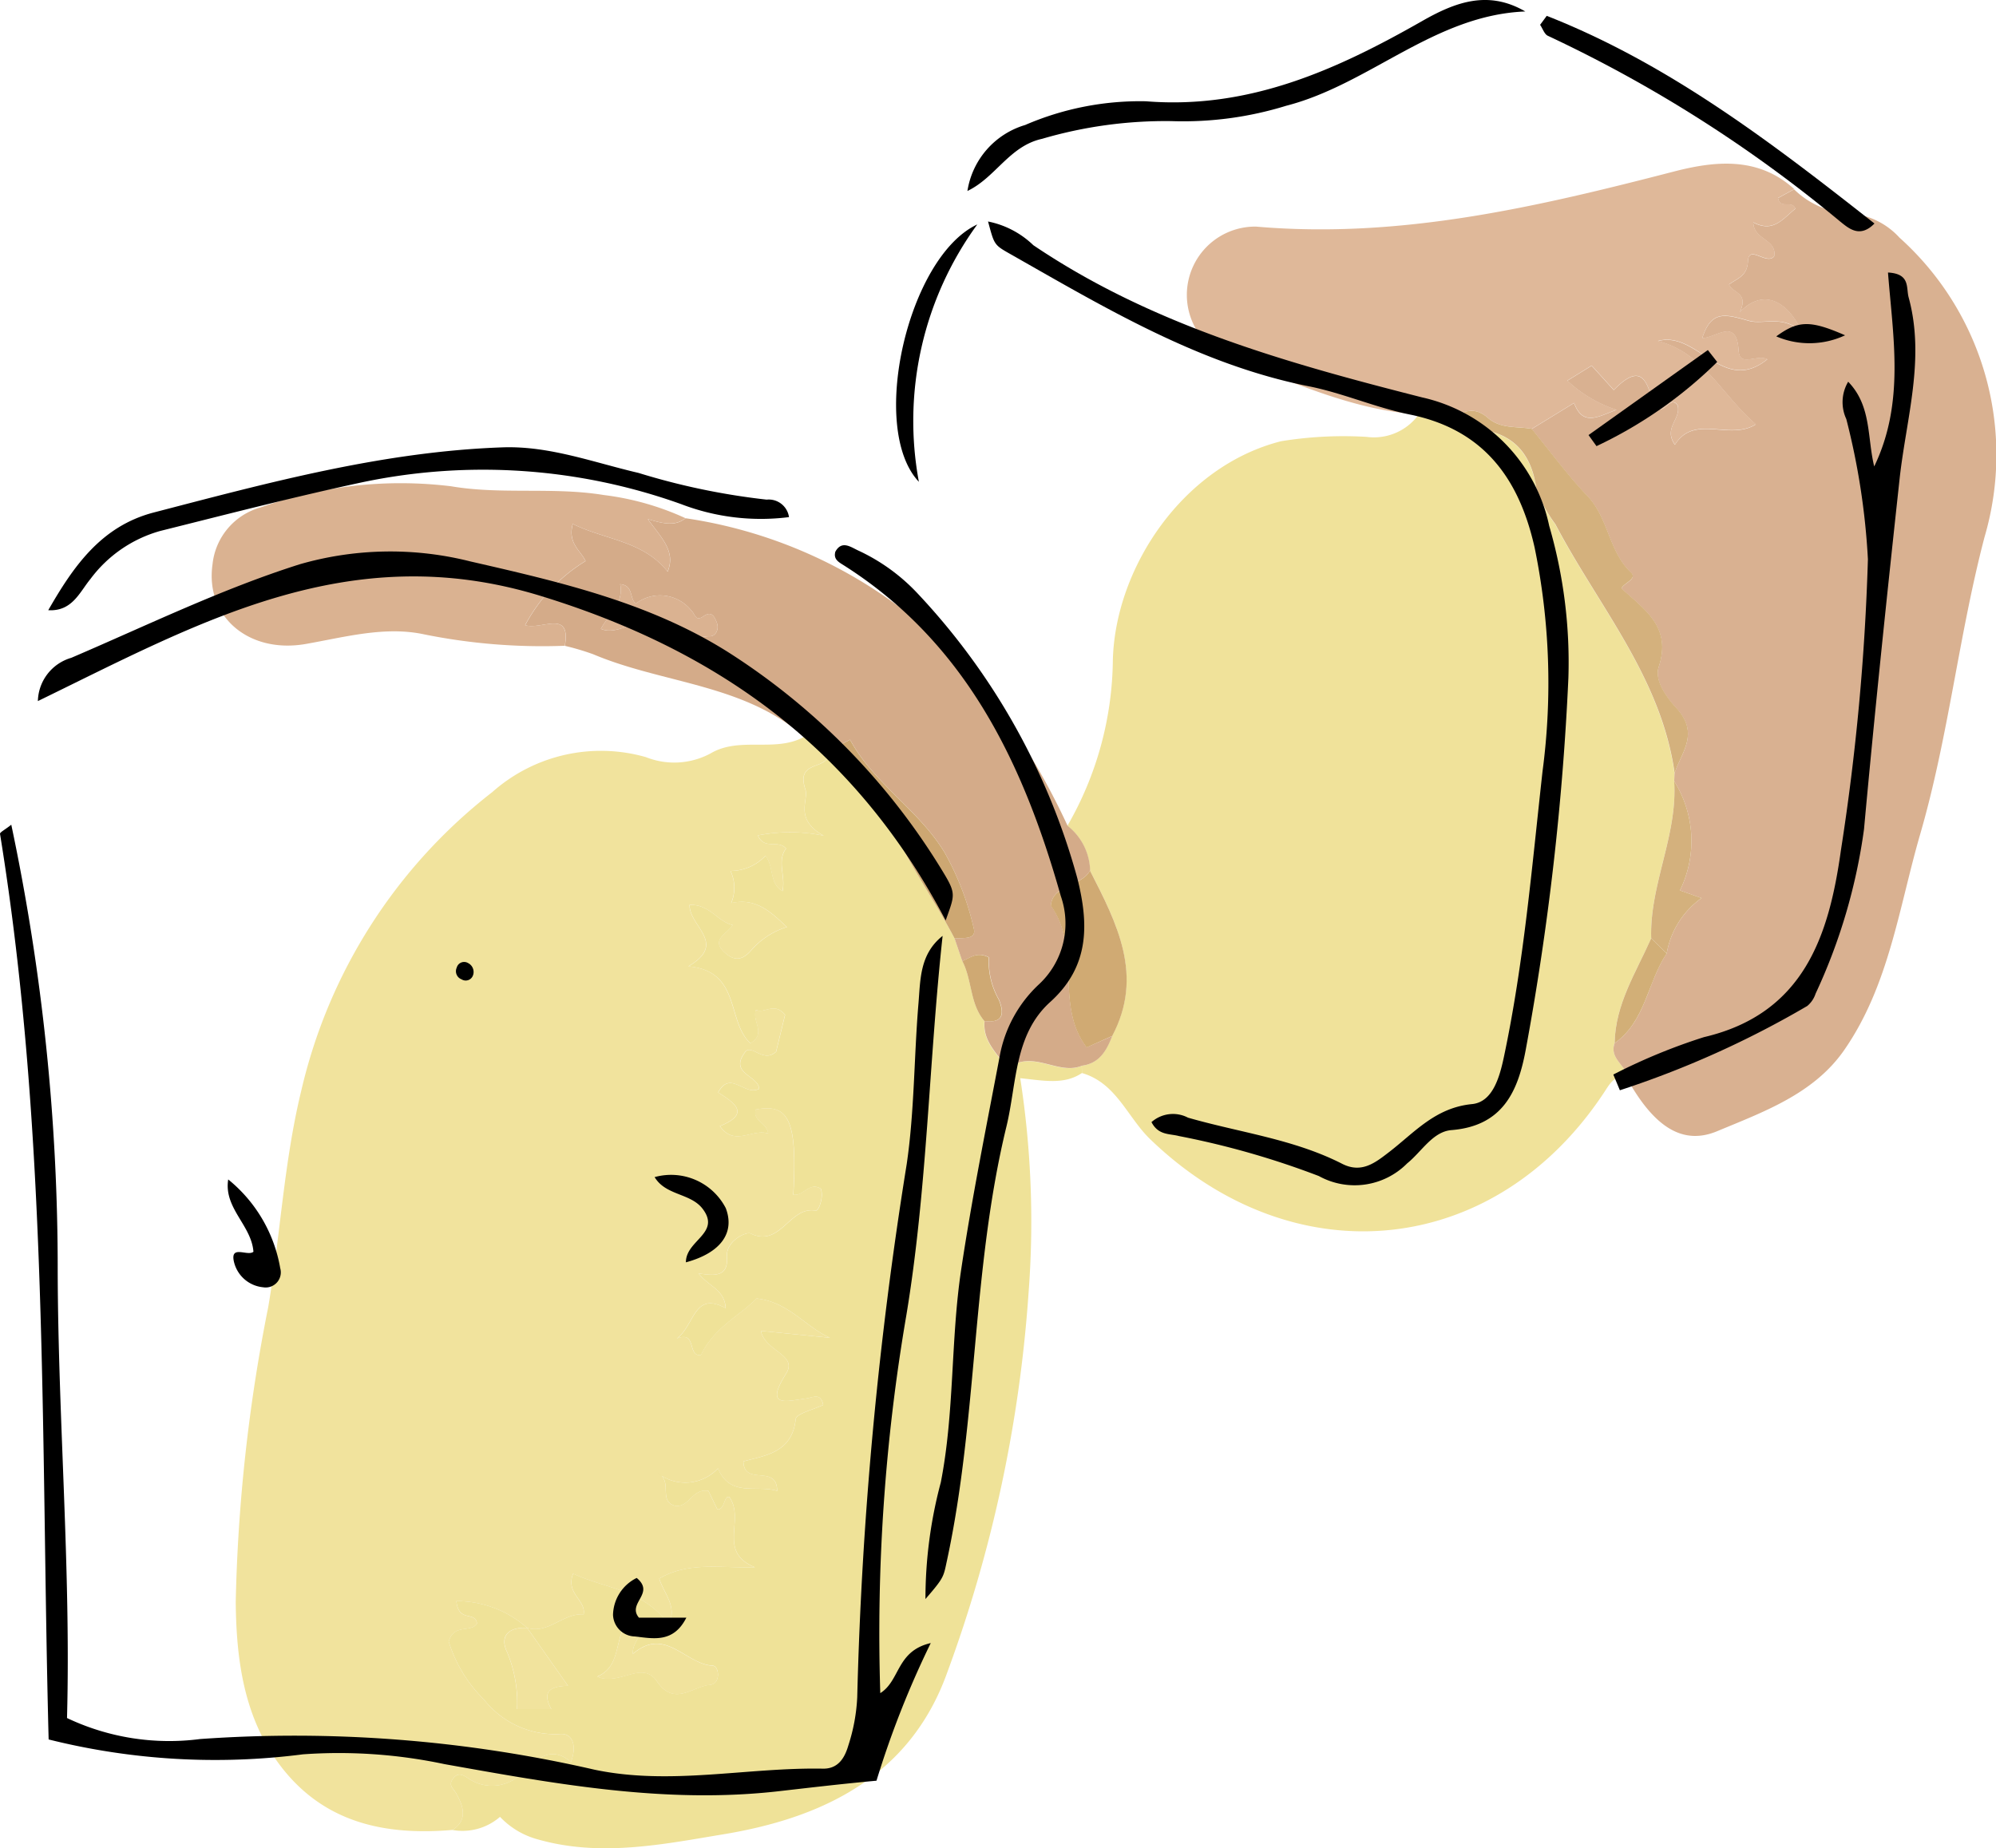 <?xml version="1.0" encoding="UTF-8"?> <svg xmlns="http://www.w3.org/2000/svg" xmlns:xlink="http://www.w3.org/1999/xlink" id="グループ_518" data-name="グループ 518" width="87" height="80.57" viewBox="0 0 87 80.57"><defs><clipPath id="clip-path"><rect id="長方形_1557" data-name="長方形 1557" width="87" height="80.57" fill="none"></rect></clipPath></defs><g id="グループ_517" data-name="グループ 517" clip-path="url(#clip-path)"><path id="パス_41487" data-name="パス 41487" d="M41.465,147.768c-2.9.248-5.545-.291-7.44-2.723-1.645-2.111-1.981-4.672-2.005-7.216a73.244,73.244,0,0,1,1.417-12.859c.529-3.134.682-6.313,1.439-9.428A23.063,23.063,0,0,1,43.2,102.526,7.133,7.133,0,0,1,49.9,101a3.34,3.34,0,0,0,2.814-.161c1.273-.754,2.8-.025,4.08-.723l1.007.635a1.566,1.566,0,0,0-.009.317c-.288.433-1.323.186-.947,1.336.158.484-.505,1.289.8,2.021a7.2,7.2,0,0,0-2.867-.013c.285.657.869.159,1.227.572-.416.549-.005,1.2-.157,1.857-.587-.347-.349-1.007-.739-1.545a2.089,2.089,0,0,1-1.525.664,1.728,1.728,0,0,1,.029,1.4c1.065-.238,1.7.362,2.427,1.045a3.387,3.387,0,0,0-1.567,1.028c-.329.37-.666.5-1.114.11-.661-.575.028-.8.323-1.223-.673-.153-1.006-.914-1.882-.879-.026.941,1.67,1.661-.051,2.678,2.3.207,1.654,2.39,2.7,3.353.719-.436.05-.947.244-1.458.377.189.788-.366,1.268.218l-.392,1.611c-.55.484-1.006-.274-1.313-.031-.8.988.544,1.054.574,1.647-.629.334-1.247-.837-1.785.157.7.446,1.436.92.075,1.467.64.912,1.4.093,2.109.324-.078-.5-.7-.555-.547-1.045,1.462-.291,1.816.508,1.639,3.712.432.081.684-.578,1.2-.261.131.362-.09.984-.229.958-1.138-.214-1.523,1.627-2.837.994-.178-.086-1.078.317-1.027,1.009.061.838-.46.865-1.239.728.458.592,1.139.7,1.183,1.52-1.388-.759-1.335.724-2.126,1.322.889-.354.433.788,1.048.723.566-1.209,1.738-1.748,2.424-2.47,1.4.151,2.114,1.227,3.2,1.714l-3.011-.3c.194.9,1.625,1.036,1.1,1.863-.957,1.514.008,1.2.869,1.083.3-.039.643-.265.749.281-.422.207-1.175.377-1.2.622-.153,1.47-1.34,1.582-2.279,1.841.03,1.1,1.467.095,1.47,1.285-.911-.278-2.043.295-2.578-.98a1.948,1.948,0,0,1-2.633.2c.687.336.02,1.206.741,1.423.624.129.765-.771,1.474-.646l.392.812c.341.021.278-.632.525-.535.7,1-.548,2.378,1.111,3.059-1.481.045-2.9-.26-4.169.493.2.665.8,1.195.414,2-1.094-1.524-2.766-1.564-4.168-2.215-.343.867.569,1.145.457,1.774-.9-.06-1.533.869-2.461.59a4.627,4.627,0,0,0-3.083-1.169c.094.956.8.415.9.974-.264.427-1-.009-1.235.788a6.05,6.05,0,0,0,1.543,2.536,3.934,3.934,0,0,0,3.262,1.5c.535-.074.821.417.522,1.224-.831-.738-1.457-.158-2.022.352a1.821,1.821,0,0,1-2.469.342c-.27-.181-.474-.238-.668.054-.184.276.03.386.159.616.272.486.555,1.137-.164,1.593" transform="translate(-21.745 -67.993)" fill="#f1e39d"></path><path id="パス_41488" data-name="パス 41488" d="M169.473,85.392c-.507-.326-.721-.054-1,.378C163.723,93.1,154.9,94,148.606,87.911c-.987-.956-1.473-2.448-2.966-2.875q0-.159-.006-.318c.765-.1,1.074-.664,1.319-1.294,1.4-2.635.205-4.922-.963-7.214a2.565,2.565,0,0,0-.983-1.952,14.717,14.717,0,0,0,1.981-7.22c.1-4.011,3.033-8.453,7.331-9.545a16.982,16.982,0,0,1,3.727-.19,2.407,2.407,0,0,0,2.271-.972l1.313.31c.184.1.369.283.553.283,1.8,0,2.974.685,3.256,2.623a5.679,5.679,0,0,0,.828,1.562c1.867,3.556,4.623,6.687,5.2,10.86l-.014.343c.159,2.355-1.074,4.507-1,6.849-.657,1.48-1.568,2.872-1.594,4.572-.262.725.629,1.023.613,1.657" transform="translate(-98.482 -38.258)" fill="#f0e29a"></path><path id="パス_41489" data-name="パス 41489" d="M88.55,116.468q0,.159.006.318c-.775.518-1.649.333-2.689.224a40.712,40.712,0,0,1,.364,9.346,59.655,59.655,0,0,1-3.553,16.582c-1.647,4.585-5.542,6.34-9.758,7.036-2.573.425-5.33,1-8.056.227a3.531,3.531,0,0,1-1.672-.989,2.493,2.493,0,0,1-2.073.572c.718-.456.436-1.107.164-1.593-.129-.23-.343-.34-.159-.616.2-.291.4-.234.668-.054a1.822,1.822,0,0,0,2.469-.342c.565-.509,1.191-1.09,2.022-.352.3-.807.013-1.3-.522-1.224a3.936,3.936,0,0,1-3.263-1.5,6.053,6.053,0,0,1-1.542-2.536c.231-.8.971-.361,1.235-.788-.095-.559-.8-.018-.9-.974a4.627,4.627,0,0,1,3.083,1.169c-.774-.047-1.221.33-.878,1.05a5.737,5.737,0,0,1,.438,2.489H65.43c-.4-.721-.113-1,.725-1.015l-1.777-2.524c.928.279,1.561-.65,2.46-.59.112-.628-.8-.906-.457-1.774,1.4.651,3.075.69,4.168,2.215.382-.8-.211-1.335-.414-2,1.27-.753,2.689-.448,4.169-.493-1.66-.681-.412-2.061-1.112-3.059-.246-.1-.184.556-.525.535L72.276,135c-.71-.125-.85.775-1.474.646-.721-.218-.055-1.088-.741-1.423a1.948,1.948,0,0,0,2.633-.2c.535,1.275,1.667.7,2.578.98,0-1.19-1.441-.183-1.47-1.285.939-.259,2.126-.371,2.279-1.841.025-.245.779-.415,1.2-.622-.105-.546-.452-.32-.748-.281-.861.112-1.827.431-.869-1.083.523-.827-.909-.96-1.1-1.863l3.011.3c-1.088-.487-1.8-1.563-3.2-1.714-.685.722-1.858,1.261-2.423,2.47-.615.065-.159-1.076-1.048-.723.791-.6.738-2.081,2.126-1.322-.044-.819-.725-.928-1.183-1.52.779.137,1.3.11,1.239-.728-.051-.692.85-1.1,1.028-1.009,1.314.633,1.7-1.208,2.837-.994.139.026.36-.6.229-.958-.512-.317-.764.342-1.2.261.177-3.2-.177-4-1.639-3.712-.149.49.469.544.547,1.045-.706-.231-1.468.588-2.109-.324,1.362-.547.621-1.021-.075-1.467.539-.993,1.157.177,1.785-.157-.03-.594-1.37-.659-.574-1.647.306-.243.762.516,1.313.031l.392-1.611c-.48-.583-.892-.029-1.268-.218-.194.511.475,1.022-.244,1.458-1.042-.963-.4-3.147-2.7-3.353,1.721-1.017.025-1.736.051-2.678.876-.035,1.209.726,1.882.879-.3.424-.984.648-.323,1.223.447.389.784.261,1.114-.11a3.387,3.387,0,0,1,1.567-1.028c-.723-.684-1.362-1.284-2.427-1.045a1.727,1.727,0,0,0-.029-1.4,2.088,2.088,0,0,0,1.525-.665c.39.537.152,1.2.739,1.545.151-.662-.26-1.307.157-1.857-.357-.413-.941.085-1.227-.572a7.2,7.2,0,0,1,2.867.013c-1.309-.732-.646-1.536-.8-2.021-.376-1.15.658-.9.947-1.336a10.777,10.777,0,0,1,2.993,3.331c.774,1.564,1.762,2.983,2.566,4.513l.332.977c.438.83.324,1.864.965,2.619-.092.907.582,1.421.985,2.079,1.1-.875,2.207.31,3.26-.132M67.43,143.1c.988.414,1.957-.738,2.6.2.769,1.125,1.561.213,2.309.157.49-.036.407-.824.132-.837-1.207-.061-2.073-1.729-3.487-.518-.059-.67.892-1.071.033-1.606-.975.612-.379,2.086-1.587,2.6" transform="translate(-41.398 -70.008)" fill="#efe298"></path><path id="パス_41490" data-name="パス 41490" d="M212.313,64.59c.016-.634-.875-.932-.613-1.657,1.353-.957,1.427-2.656,2.269-3.909a3.75,3.75,0,0,1,1.52-2.417l-.941-.333a4.9,4.9,0,0,0-.252-4.762q.007-.172.014-.343c.3-.92,1.1-1.722.086-2.833-.318-.35-.991-1.157-.778-1.8.575-1.736-.6-2.493-1.622-3.423.092-.232.709-.416.418-.692-.98-.928-.978-2.366-1.893-3.327-.874-.919-1.628-1.952-2.435-2.935l1.847-1.133c.384,1.067,1.1.561,1.85.3a5.735,5.735,0,0,1-2.145-1.271l1.06-.656.965,1.064c1.4-1.447,1.488.009,1.807.778.417.3.651-.567.975-.111.161.6-.637.977-.119,1.718.849-1.356,2.37-.163,3.53-.89-1.5-1.293-2.286-3.133-4.274-3.63,1.723-.48,2.831,2.366,4.774.793-.453-.235-1.209.36-1.252-.367-.087-1.468-.943-.585-1.586-.552.4-1.263,1.046-1.029,2.044-.754.63.174,1.479-.285,2.307.5-.666-1.47-1.763-1.892-2.713-.877.4-.874-.31-.817-.47-1.209.362-.276.792-.352.825-1.019.036-.736.82.193,1.143-.212.124-.746-.891-.709-.911-1.477.89.475,1.312-.187,1.834-.594-.127-.391-.674.037-.755-.467l.7-.383a3.691,3.691,0,0,0,2.453,1.053,3.24,3.24,0,0,1,2.137,1.049,12.716,12.716,0,0,1,3.714,13.046c-1.127,4.294-1.573,8.713-2.806,12.959-.929,3.2-1.356,6.6-3.319,9.424-1.329,1.909-3.516,2.687-5.53,3.528-1.53.639-2.747-.232-3.86-2.173" transform="translate(-141.323 -17.456)" fill="#d9b191"></path><path id="パス_41491" data-name="パス 41491" d="M187.773,23.365l-.7.383c.081.5.627.076.755.467-.522.407-.943,1.069-1.834.594.02.768,1.035.731.912,1.477-.323.405-1.107-.524-1.143.212-.033.667-.462.743-.825,1.019.16.392.868.335.47,1.209.951-1.015,2.048-.593,2.713.876-.827-.782-1.676-.323-2.306-.5-1-.276-1.648-.509-2.045.754.643-.034,1.5-.916,1.586.552.043.728.8.133,1.253.367-1.943,1.573-3.051-1.272-4.774-.793,1.988.5,2.773,2.338,4.274,3.63-1.16.727-2.682-.466-3.531.89-.517-.74.28-1.114.119-1.717-.325-.456-.558.412-.976.111-.319-.769-.411-2.225-1.807-.778l-.965-1.064-1.06.656a5.737,5.737,0,0,0,2.146,1.271c-.745.263-1.466.769-1.85-.3l-1.847,1.133c-.651-.119-1.359.01-1.921-.484-.617-.545-1.168-.268-1.7.167l-1.313-.31c-2.982-.2-5.645-1.5-8.376-2.51a2.978,2.978,0,0,1,1.3-5.679c6.25.543,12.221-.852,18.2-2.4,1.767-.457,3.67-.674,5.245.76" transform="translate(-109.572 -15.119)" fill="#dfb899"></path><path id="パス_41492" data-name="パス 41492" d="M90.386,89.72l-.332-.978c.343-.051.971.077.833-.448A12.259,12.259,0,0,0,89.624,85c-1.128-1.876-3.092-3.011-4.126-4.928l-.992.505L83.5,79.947c-2.631-2.314-6.167-2.316-9.2-3.6a11.173,11.173,0,0,0-1.233-.366c.284-1.619-1.032-.674-1.73-.9a7.271,7.271,0,0,1,2.632-2.795c-.212-.462-.789-.775-.556-1.619,1.41.7,3.062.727,4.134,2.082.371-.9-.289-1.489-.862-2.293.752.23,1.22.3,1.643-.038a20.6,20.6,0,0,1,12.85,7.221,30.737,30.737,0,0,1,3.8,6.186,2.563,2.563,0,0,1,.983,1.952c-.413.719-1.624.589-1.711,1.524,1.351,1.9.159,4.353,1.561,6.183l1.114-.494c-.245.63-.554,1.194-1.319,1.294-1.054.442-2.156-.743-3.26.132-.4-.658-1.077-1.172-.985-2.079.837.107.867-.347.625-.938a3.392,3.392,0,0,1-.435-1.839c-.527-.273-.82.037-1.155.158M74.635,75.241c.826.368,1.794-.794,2.429.134.764,1.116,1.55.162,2.313.19.251.009.434-.293.305-.618-.11-.275-.239-.493-.578-.254-.355.25-.352-.1-.535-.261a1.738,1.738,0,0,0-2.414-.289c-.279-.236-.094-.8-.679-.85.17.833-.5,1.307-.841,1.949" transform="translate(-48.445 -47.826)" fill="#d4ab89"></path><path id="パス_41493" data-name="パス 41493" d="M49.409,67.1c-.424.334-.891.269-1.643.038.573.8,1.233,1.392.862,2.293-1.072-1.355-2.724-1.384-4.134-2.082-.232.844.344,1.157.556,1.618a7.272,7.272,0,0,0-2.632,2.795c.7.23,2.014-.714,1.73.9a25.959,25.959,0,0,1-6.142-.5c-1.7-.363-3.442.122-5.146.421-2.475.434-4.392-1.18-4.066-3.469a2.883,2.883,0,0,1,2.095-2.483,18.161,18.161,0,0,1,8.308-.922c2.186.373,4.438.019,6.658.382A11.986,11.986,0,0,1,49.409,67.1" transform="translate(-19.531 -44.51)" fill="#dab291"></path><path id="パス_41494" data-name="パス 41494" d="M112.362,101.022l.992-.505c1.034,1.917,3,3.052,4.127,4.928a12.256,12.256,0,0,1,1.264,3.29c.138.524-.491.4-.833.448-.8-1.53-1.792-2.949-2.565-4.513a10.778,10.778,0,0,0-2.993-3.33,1.565,1.565,0,0,1,.009-.317" transform="translate(-76.302 -68.267)" fill="#cda772"></path><path id="パス_41495" data-name="パス 41495" d="M196.816,56.3c.528-.435,1.078-.712,1.7-.167.561.495,1.27.366,1.92.484.807.983,1.561,2.016,2.435,2.935.915.961.913,2.4,1.893,3.327.291.275-.326.46-.418.692,1.019.931,2.2,1.688,1.623,3.423-.213.644.46,1.451.778,1.8,1.01,1.111.211,1.913-.086,2.833-.579-4.173-3.336-7.3-5.2-10.86a5.674,5.674,0,0,1-.828-1.562c-.282-1.937-1.455-2.625-3.256-2.623-.184,0-.369-.184-.553-.283" transform="translate(-133.669 -37.921)" fill="#d4b17d"></path><path id="パス_41496" data-name="パス 41496" d="M145.409,125.5,144.3,126c-1.4-1.83-.21-4.284-1.561-6.183.087-.935,1.3-.806,1.711-1.524,1.168,2.291,2.366,4.579.963,7.214" transform="translate(-96.939 -80.336)" fill="#d0aa73"></path><path id="パス_41497" data-name="パス 41497" d="M225.314,106.14a4.9,4.9,0,0,1,.252,4.762l.941.334a3.748,3.748,0,0,0-1.52,2.417l-.675-.664c-.072-2.342,1.161-4.494,1-6.849" transform="translate(-152.341 -72.086)" fill="#d4b17d"></path><path id="パス_41498" data-name="パス 41498" d="M220.944,127.488l.675.664c-.842,1.254-.916,2.952-2.269,3.909.026-1.7.937-3.092,1.594-4.573" transform="translate(-148.973 -86.584)" fill="#d2af77"></path><path id="パス_41499" data-name="パス 41499" d="M81.137,222.3c1.207-.518.612-1.992,1.587-2.6.858.535-.092.936-.033,1.606,1.415-1.211,2.281.457,3.487.518.275.014.358.8-.132.837-.748.055-1.54.968-2.309-.157-.642-.938-1.611.214-2.6-.2" transform="translate(-55.105 -149.206)" fill="#f1e39d"></path><path id="パス_41500" data-name="パス 41500" d="M69.518,221.182l1.777,2.524c-.839.018-1.126.294-.725,1.015H69.079a5.737,5.737,0,0,0-.438-2.489C68.3,221.513,68.744,221.135,69.518,221.182Z" transform="translate(-46.538 -150.214)" fill="#f1e39d"></path><path id="パス_41501" data-name="パス 41501" d="M130.72,130.009c.334-.121.628-.43,1.155-.158a3.394,3.394,0,0,0,.435,1.839c.242.59.213,1.044-.625.937-.641-.755-.527-1.788-.965-2.619" transform="translate(-88.779 -88.115)" fill="#cfa973"></path><path id="パス_41502" data-name="パス 41502" d="M81.628,81.322c.338-.642,1.012-1.116.841-1.949.585.055.4.614.679.85a1.738,1.738,0,0,1,2.414.289c.182.156.179.51.535.261.34-.239.469-.021.578.254.129.325-.054.628-.305.618-.762-.028-1.549.926-2.313-.19-.635-.928-1.6.234-2.429-.134" transform="translate(-55.438 -53.907)" fill="#dab291"></path><path id="パス_41503" data-name="パス 41503" d="M41.086,116.9c-.6,5.511-.67,11.05-1.58,16.535a82.126,82.126,0,0,0-1.137,16.479c.875-.549.694-1.836,2.2-2.183a40.809,40.809,0,0,0-2.365,6c-1.493.137-2.871.3-4.239.456-4.959.569-9.755-.317-14.588-1.178a22.167,22.167,0,0,0-6.169-.428,29.876,29.876,0,0,1-11.088-.648c-.344-13.125.009-26.37-2.119-39.477-.011-.071.215-.18.491-.4a93.514,93.514,0,0,1,2.023,19.486c.019,6.484.578,12.957.406,19.457a10.387,10.387,0,0,0,5.8.916,58.336,58.336,0,0,1,17.2,1.338c3.316.694,6.631-.107,9.948-.047.684.012.96-.5,1.111-1.022a7.97,7.97,0,0,0,.384-2.082,173.034,173.034,0,0,1,2.157-23.251c.339-2.312.317-4.676.513-7.011.087-1.036.051-2.142,1.049-2.936" transform="translate(0 -76.103)"></path><path id="パス_41504" data-name="パス 41504" d="M141.328,69.36a1.413,1.413,0,0,1,1.6-.2c2.245.648,4.6.93,6.714,2.009.86.44,1.461-.057,2.066-.522,1.1-.85,2-1.923,3.6-2.079.9-.089,1.2-1.175,1.386-2.046.872-4.112,1.222-8.294,1.686-12.462a29.311,29.311,0,0,0-.345-9.753c-.675-3.01-2.217-5.144-5.437-5.8-1.489-.3-2.912-.933-4.4-1.23-4.8-.956-8.909-3.436-13.076-5.8-.658-.373-.643-.4-.911-1.385a3.951,3.951,0,0,1,1.974,1.033c5.156,3.483,11.028,5.129,16.944,6.635a7.276,7.276,0,0,1,5.541,5.6,21.316,21.316,0,0,1,.837,6.624,118.52,118.52,0,0,1-1.861,16.223c-.338,1.822-1.01,3.316-3.236,3.495-.815.065-1.3.943-1.93,1.45a3.224,3.224,0,0,1-3.849.553,36.38,36.38,0,0,0-6.1-1.744c-.409-.109-.892-.026-1.192-.6" transform="translate(-91.145 -20.436)"></path><path id="パス_41505" data-name="パス 41505" d="M117.369,120.026a19.665,19.665,0,0,1,.669-5.092c.6-3.064.427-6.2.886-9.262.467-3.117,1.093-6.212,1.68-9.31a5.662,5.662,0,0,1,1.682-3.112,3.62,3.62,0,0,0,.982-3.878c-1.647-5.83-4.165-11.1-9.548-14.473-.184-.116-.36-.249-.278-.538.27-.487.636-.226.962-.067a8.346,8.346,0,0,1,2.634,1.9,29.455,29.455,0,0,1,6.954,12.416c.491,1.964.549,3.818-1.185,5.382-1.577,1.422-1.452,3.551-1.91,5.437-1.509,6.214-1.247,12.668-2.588,18.9-.158.733-.119.742-.94,1.69" transform="translate(-77.031 -50.311)"></path><path id="パス_41506" data-name="パス 41506" d="M219.17,72a25.506,25.506,0,0,1,3.947-1.63c4.383-1.025,5.459-4.461,5.975-8.158a101.5,101.5,0,0,0,1.175-12.678,31.09,31.09,0,0,0-.942-6.11,1.746,1.746,0,0,1,.082-1.627c1.023,1.057.822,2.413,1.135,3.693,1.34-2.783.82-5.625.6-8.454.982.054.785.659.9,1.083.732,2.684-.107,5.282-.394,7.915-.553,5.086-1.086,10.175-1.551,15.27a24.856,24.856,0,0,1-2.111,7.17,1.168,1.168,0,0,1-.362.536,41.745,41.745,0,0,1-8.168,3.675Z" transform="translate(-148.85 -25.156)"></path><path id="パス_41507" data-name="パス 41507" d="M44.714,91.025c-3.875-7.367-9.764-11.737-17.679-14.158-8.351-2.555-14.917,1.2-21.891,4.592A2.015,2.015,0,0,1,6.6,79.573c3.3-1.413,6.552-3,9.961-4.079a14.247,14.247,0,0,1,7.43-.124c3.983.913,7.989,1.829,11.482,4.112a29.429,29.429,0,0,1,9.127,9.43c.585.96.5,1.011.112,2.111" transform="translate(-3.493 -50.896)"></path><path id="パス_41508" data-name="パス 41508" d="M6.559,67.872c1.092-1.9,2.3-3.661,4.6-4.259,5-1.3,10-2.659,15.211-2.839,2.041-.07,3.961.66,5.918,1.115a30.179,30.179,0,0,0,5.584,1.164.891.891,0,0,1,.973.762,9.7,9.7,0,0,1-4.7-.566,25.6,25.6,0,0,0-13.833-.967c-2.976.635-5.924,1.4-8.878,2.138a5.71,5.71,0,0,0-3.037,2.093c-.474.576-.794,1.417-1.832,1.361" transform="translate(-4.455 -41.272)"></path><path id="パス_41509" data-name="パス 41509" d="M131.426,8.328a3.575,3.575,0,0,1,2.517-2.879,12.63,12.63,0,0,1,5.265-1.034c4.494.36,8.315-1.374,12.043-3.5C152.7.088,154.124-.441,155.742.5c-3.968.158-6.779,3.173-10.422,4.111a15.2,15.2,0,0,1-5,.669,19.121,19.121,0,0,0-5.64.772c-1.428.314-2.022,1.686-3.254,2.274" transform="translate(-89.259 0)"></path><path id="パス_41510" data-name="パス 41510" d="M209.51,2.152c5.3,2.084,9.773,5.5,14.286,9.054-.633.646-1.111.219-1.481-.075a59.08,59.08,0,0,0-12.752-8.107c-.154-.068-.229-.316-.341-.48l.289-.391" transform="translate(-142.093 -1.462)"></path><path id="パス_41511" data-name="パス 41511" d="M125.277,30.493a14.544,14.544,0,0,0-2.547,11.22c-2.2-2.329-.476-9.811,2.547-11.22" transform="translate(-82.679 -20.709)"></path><path id="パス_41512" data-name="パス 41512" d="M32.058,163.412c-.083-1.158-1.3-1.9-1.1-3.156a6.359,6.359,0,0,1,2.267,3.868.659.659,0,0,1-.741.833,1.448,1.448,0,0,1-1.273-1.1c-.185-.774.593-.235.845-.448" transform="translate(-21.011 -108.839)"></path><path id="パス_41513" data-name="パス 41513" d="M221.413,48.08a19.081,19.081,0,0,1-5.262,3.671l-.347-.483,5.2-3.706.406.518" transform="translate(-146.564 -32.302)"></path><path id="パス_41514" data-name="パス 41514" d="M90.292,163.4c-.008-.965,1.543-1.266.727-2.335-.526-.688-1.606-.57-2.091-1.38a2.683,2.683,0,0,1,3.1,1.35c.407,1.064-.2,1.949-1.735,2.365" transform="translate(-60.395 -108.37)"></path><path id="パス_41515" data-name="パス 41515" d="M84.409,216.122h2.068c-.568,1.124-1.456.907-2.248.82A.976.976,0,0,1,83.28,216a1.839,1.839,0,0,1,1.032-1.609c.822.684-.438,1.1.1,1.735" transform="translate(-56.56 -145.602)"></path><path id="パス_41516" data-name="パス 41516" d="M244.314,44.523a3.661,3.661,0,0,1-3,.047c.953-.692,1.47-.718,3-.047" transform="translate(-163.892 -29.906)"></path><path id="パス_41517" data-name="パス 41517" d="M62.676,131.28a.336.336,0,0,1-.5.179.377.377,0,0,1-.21-.512.334.334,0,0,1,.5-.194.434.434,0,0,1,.211.527" transform="translate(-42.058 -88.766)"></path></g></svg> 